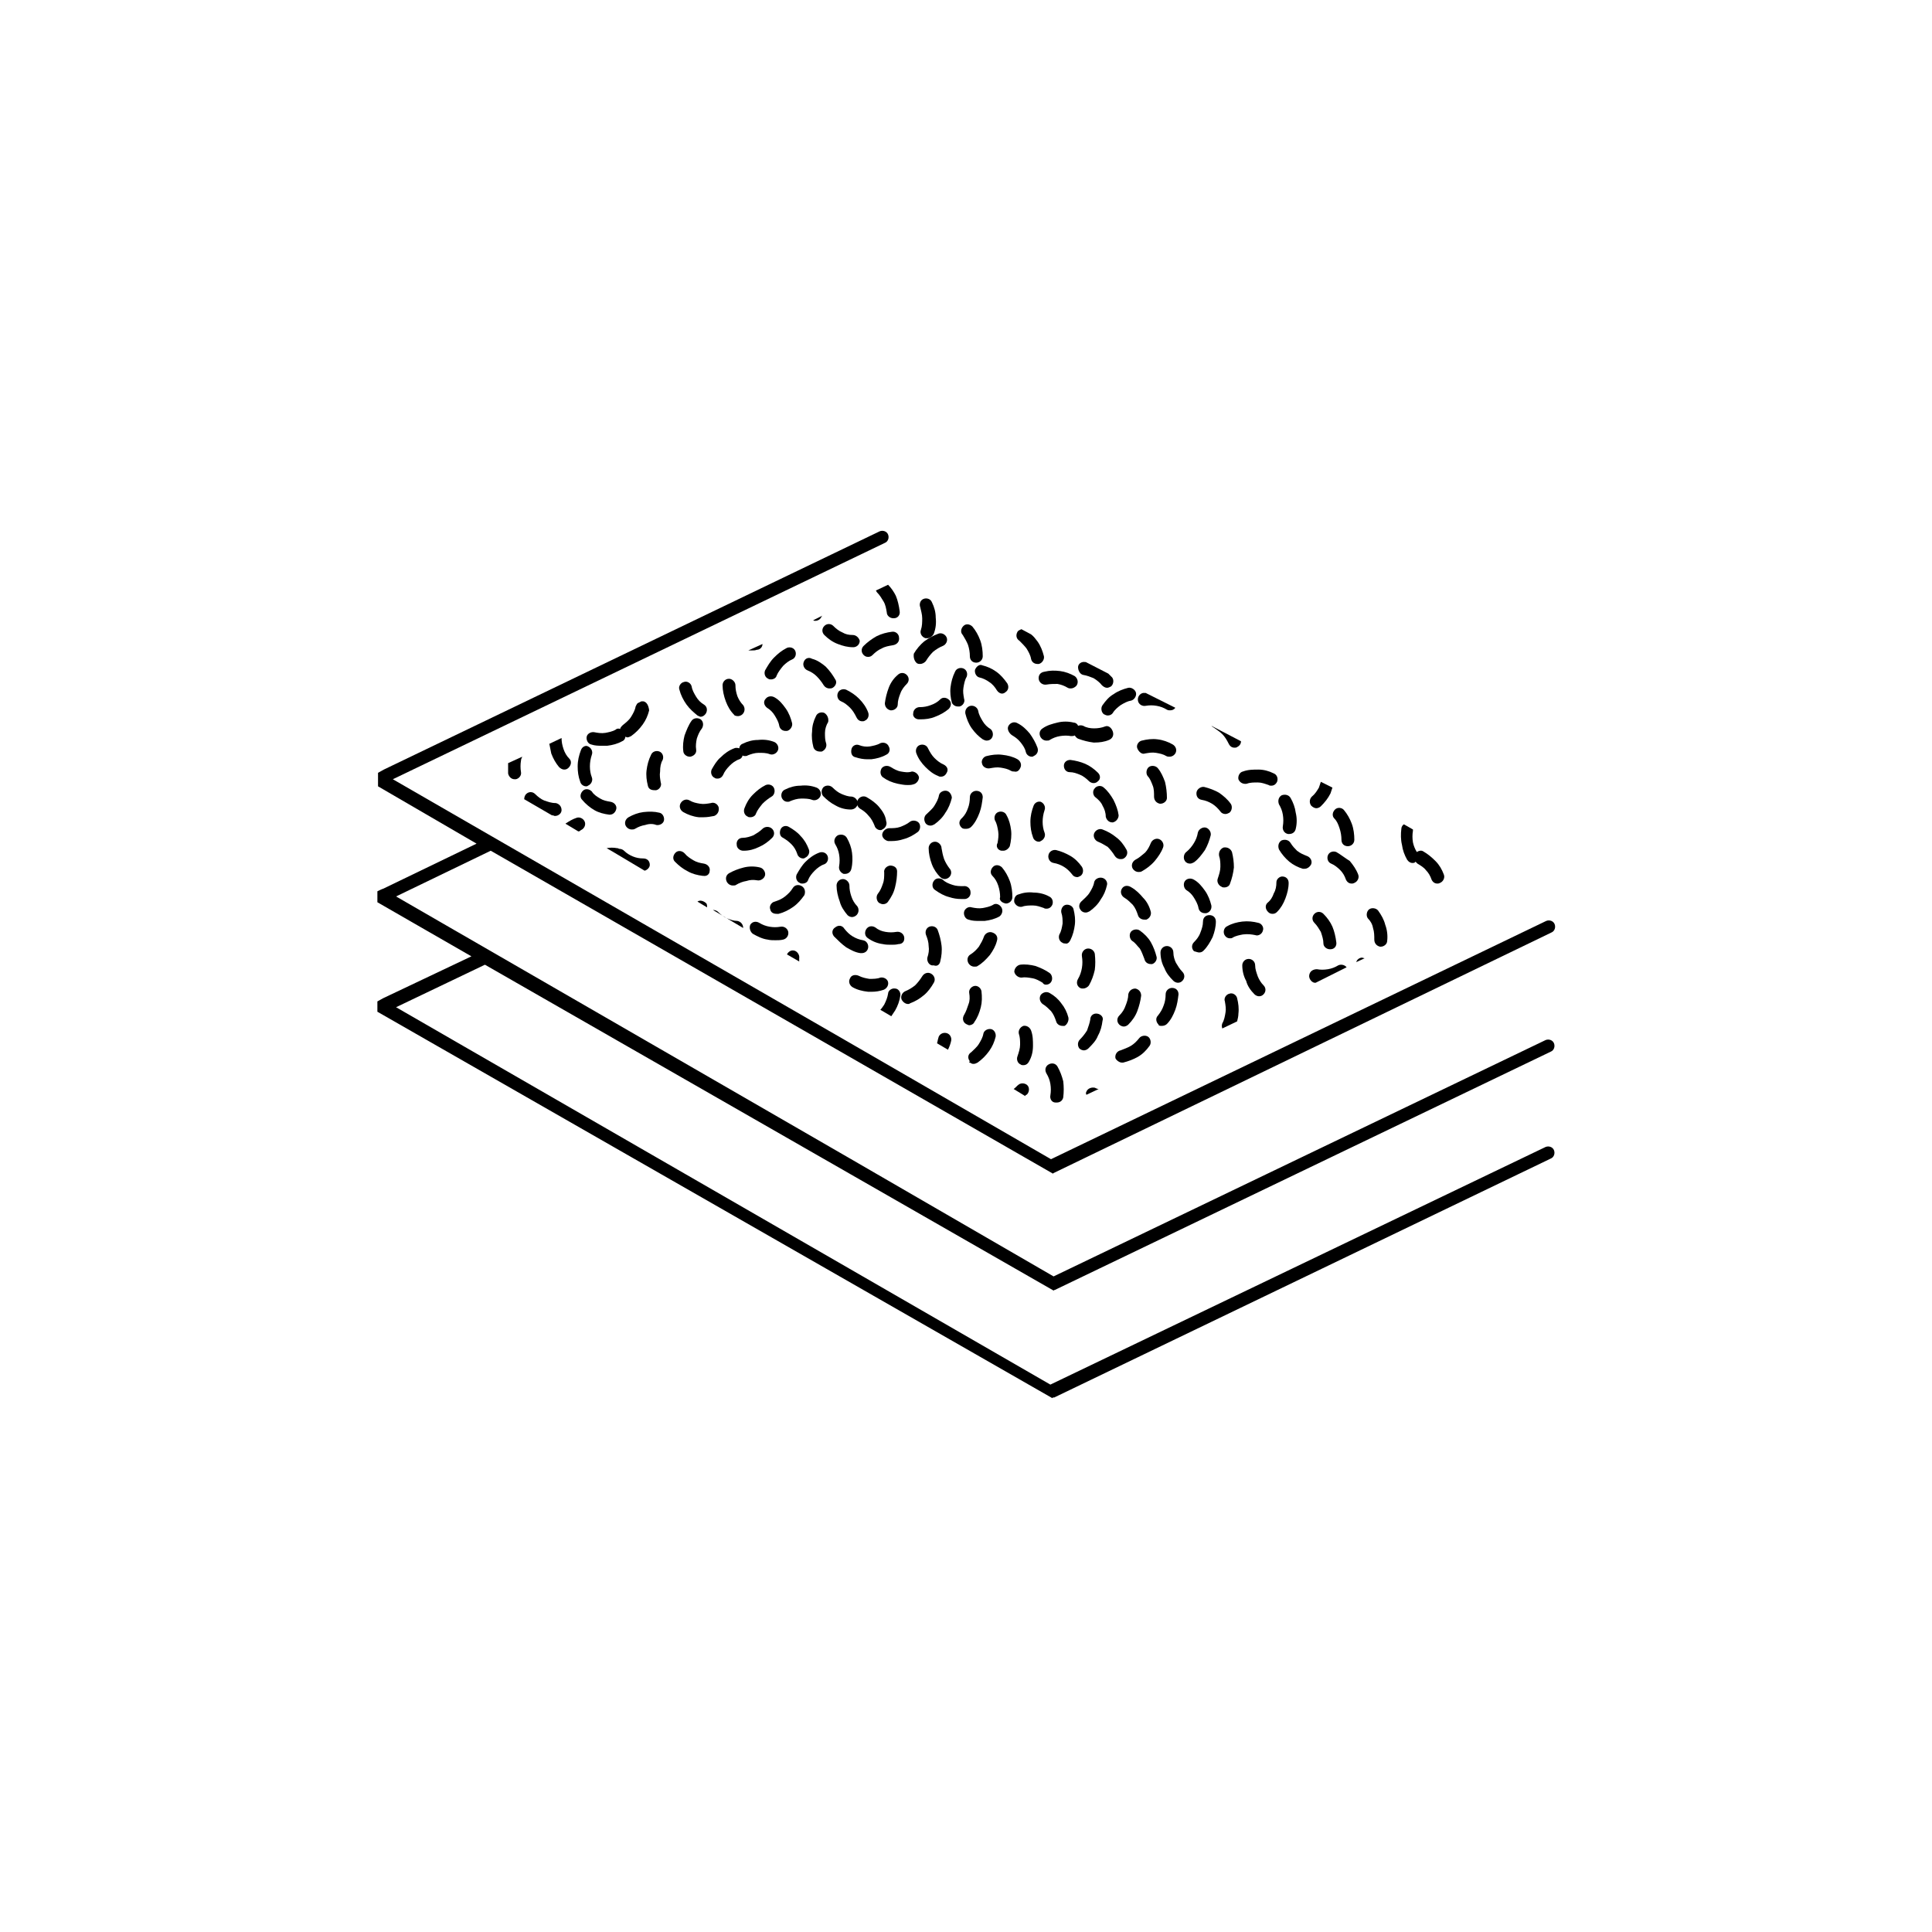 <?xml version="1.0" encoding="utf-8"?>
<!-- Generator: Adobe Illustrator 22.1.0, SVG Export Plug-In . SVG Version: 6.00 Build 0)  -->
<svg version="1.2" baseProfile="tiny" id="Layer_1" xmlns="http://www.w3.org/2000/svg" xmlns:xlink="http://www.w3.org/1999/xlink"
	 x="0px" y="0px" viewBox="0 0 300 300" xml:space="preserve">
<g>
	<path d="M163.6,200.4L163.6,200.4c0.1-0.1,0.1-0.1,0.2-0.1l77-37c0.5-0.2,0.7-0.8,0.5-1.3c-0.2-0.5-0.8-0.7-1.3-0.5l-76.4,36.7
		l-31.6-18.3l-70.5-40.7l14.7-7.1l87.4,50.2c0,0-0.2,0-0.1-0.1l77.4-37.4c0.5-0.2,0.7-0.8,0.5-1.3c-0.2-0.5-0.8-0.7-1.3-0.5
		L163.2,180l-31.3-18.1L61,121l76.4-36.7c0.5-0.2,0.7-0.8,0.5-1.3c-0.2-0.5-0.8-0.7-1.3-0.5l-77,37c-0.2,0.1-0.9,0.5-0.9,0.5l0,0.9
		v0l0,1.2L74,131l-14.5,7c-0.1,0-0.9,0.4-0.9,0.4l0,0.5v0l0,1.2l14.6,8.4L59.5,155c0,0-0.9,0.5-0.9,0.5l0,0.4v0l0,1.2l104.8,60
		l0.1-0.1c0.1,0,0.1,0,0.2,0l77.1-37.1c0.5-0.2,0.7-0.8,0.5-1.3c-0.2-0.5-0.8-0.7-1.3-0.5l-76.9,36.9l-31.2-18l-70.4-40.6l13.8-6.6
		L163.6,200.4z"/>
	<path d="M111.6,125.4c-0.1-0.5-0.7-0.9-1.2-0.7c-0.6,0.1-1.1,0.2-1.7,0.1c-0.6-0.1-1.1-0.2-1.6-0.5c-0.5-0.3-1.1-0.1-1.4,0.4
		c-0.3,0.5-0.1,1.1,0.4,1.4c0.7,0.4,1.5,0.7,2.4,0.8c0.3,0,0.5,0,0.8,0c0.5,0,1.1-0.1,1.6-0.2C111.4,126.5,111.7,126,111.6,125.4z"
		/>
	<path d="M170.4,157.4c-0.6-0.1-1.1,0.3-1.1,0.9c-0.1,0.6-0.3,1.1-0.5,1.7c-0.3,0.5-0.7,1-1.1,1.4c-0.4,0.4-0.4,1-0.1,1.4
		c0.2,0.2,0.5,0.3,0.7,0.3c0.2,0,0.5-0.1,0.7-0.3c0.6-0.6,1.2-1.2,1.5-2c0.4-0.7,0.6-1.5,0.7-2.3C171.4,158,171,157.5,170.4,157.4z"
		/>
	<path d="M177.9,109.6c0.6-0.1,1.1-0.1,1.7,0c0.6,0.1,1.1,0.3,1.6,0.6c0.2,0.1,0.3,0.1,0.5,0.1c0.3,0,0.6-0.1,0.8-0.4l-4.6-2.3
		c-0.1,0-0.3,0-0.4,0c-0.5,0.1-0.9,0.6-0.8,1.2C176.8,109.4,177.4,109.7,177.9,109.6z"/>
	<path d="M132.4,153.3c0.7,0.4,1.5,0.6,2.4,0.7c0.2,0,0.4,0,0.6,0c0.6,0,1.2-0.1,1.8-0.3c0.5-0.2,0.8-0.7,0.7-1.2s-0.7-0.8-1.2-0.7
		c-0.5,0.2-1.1,0.2-1.7,0.2c-0.6-0.1-1.1-0.2-1.7-0.5c-0.5-0.2-1.1-0.1-1.3,0.4C131.7,152.4,131.9,153,132.4,153.3z"/>
	<path d="M131.6,142.1c0.2,0.2,0.5,0.3,0.7,0.3c0.2,0,0.5-0.1,0.7-0.3c0.4-0.4,0.4-1,0.1-1.4c-0.4-0.4-0.7-0.9-0.9-1.5
		c-0.2-0.6-0.3-1.1-0.3-1.7c0-0.5-0.5-1-1-1c0,0,0,0,0,0c-0.6,0-1,0.5-1,1c0,0.8,0.2,1.7,0.5,2.5
		C130.6,140.8,131.1,141.5,131.6,142.1z"/>
	<path d="M149.8,139.6c0.5,0,1-0.5,0.9-1.1c0-0.5-0.5-1-1.1-0.9c-0.6,0-1.1,0-1.7-0.2c-0.6-0.2-1.1-0.4-1.5-0.8
		c-0.4-0.3-1.1-0.3-1.4,0.2c-0.3,0.4-0.3,1.1,0.2,1.4c0.7,0.5,1.4,0.9,2.2,1.1c0.6,0.2,1.2,0.3,1.9,0.3
		C149.5,139.6,149.6,139.6,149.8,139.6z"/>
	<path d="M189.7,137.7c0.1,0.1,0.3,0.1,0.4,0.1c0.4,0,0.8-0.2,0.9-0.6c0.3-0.8,0.5-1.6,0.6-2.5c0-0.8-0.1-1.6-0.3-2.4
		c-0.2-0.5-0.7-0.8-1.3-0.7c-0.5,0.2-0.8,0.7-0.7,1.3c0.2,0.6,0.2,1.1,0.2,1.7c0,0.6-0.2,1.2-0.4,1.8
		C188.9,136.9,189.2,137.5,189.7,137.7z"/>
	<path d="M204.4,125.5c0.2,0,0.5-0.1,0.7-0.3c0.6-0.6,1.1-1.2,1.5-2c0.1-0.3,0.2-0.6,0.3-0.9l-1.8-0.9c-0.1,0.3-0.2,0.6-0.3,0.9
		c-0.3,0.5-0.6,1-1.1,1.4c-0.4,0.4-0.4,1-0.1,1.4C203.9,125.4,204.2,125.5,204.4,125.5z"/>
	<path d="M152.6,114.8c0.2,0.1,0.4,0.2,0.6,0.2c0.3,0,0.6-0.1,0.8-0.4c0.3-0.4,0.2-1.1-0.2-1.4c-0.5-0.3-0.9-0.7-1.2-1.2
		c-0.3-0.5-0.6-1-0.7-1.6c-0.1-0.5-0.6-0.9-1.2-0.8c-0.5,0.1-0.9,0.6-0.8,1.2c0.2,0.8,0.5,1.6,1,2.3
		C151.4,113.8,152,114.4,152.6,114.8z"/>
	<path d="M121.9,122.6c-0.5,0.2-0.7,0.8-0.5,1.3c0.2,0.4,0.5,0.6,0.9,0.6c0.1,0,0.3,0,0.4-0.1c0.5-0.2,1.1-0.4,1.7-0.4
		c0.6,0,1.2,0,1.7,0.2c0.5,0.2,1.1-0.1,1.3-0.6c0.2-0.5-0.1-1.1-0.6-1.3c-0.8-0.3-1.6-0.4-2.5-0.3
		C123.5,122,122.7,122.2,121.9,122.6z"/>
	<path d="M81.1,117.5l-2.2,1c0,0.5,0,1.1,0,1.6c0.1,0.5,0.5,0.9,1,0.9c0,0,0.1,0,0.2,0c0.5-0.1,0.9-0.6,0.8-1.1
		c-0.1-0.6-0.1-1.2,0-1.8C80.9,117.9,81,117.7,81.1,117.5z"/>
	<path d="M155.5,132.1c0.1,0,0.2,0,0.3,0c0.4,0,0.8-0.3,1-0.7c0.2-0.8,0.3-1.7,0.2-2.5c-0.1-0.8-0.3-1.6-0.7-2.3
		c-0.2-0.5-0.8-0.7-1.3-0.5c-0.5,0.2-0.7,0.8-0.5,1.3c0.3,0.5,0.4,1.1,0.5,1.7c0.1,0.6,0,1.2-0.1,1.8
		C154.6,131.4,154.9,132,155.5,132.1z"/>
	<path d="M136.5,125.3c-0.5-0.6-1.2-1.1-1.9-1.5c-0.5-0.3-1.1-0.1-1.4,0.4s-0.1,1.1,0.4,1.4c0.5,0.3,0.9,0.6,1.3,1.1
		c0.4,0.4,0.7,1,0.9,1.5c0.1,0.4,0.5,0.7,0.9,0.7c0.1,0,0.2,0,0.3-0.1c0.5-0.2,0.8-0.8,0.6-1.3C137.5,126.6,137,125.9,136.5,125.3z"
		/>
	<path d="M119.1,109.9c0.5,0.3,0.9,0.7,1.2,1.2c0.3,0.5,0.6,1,0.7,1.6c0.1,0.5,0.5,0.8,1,0.8c0.1,0,0.1,0,0.2,0
		c0.5-0.1,0.9-0.7,0.8-1.2c-0.2-0.8-0.5-1.6-1-2.3c-0.5-0.7-1-1.3-1.7-1.7c-0.5-0.3-1.1-0.2-1.4,0.2
		C118.5,108.9,118.6,109.5,119.1,109.9z"/>
	<path d="M176.3,133.5c-0.5,0.3-0.7,0.9-0.4,1.4c0.2,0.3,0.5,0.5,0.9,0.5c0.2,0,0.3,0,0.5-0.1c0.7-0.4,1.4-0.9,2-1.6
		c0.5-0.6,1-1.3,1.3-2.1c0.2-0.5-0.1-1.1-0.6-1.3c-0.5-0.2-1.1,0.1-1.3,0.6c-0.2,0.5-0.5,1.1-0.9,1.5
		C177.3,132.8,176.9,133.2,176.3,133.5z"/>
	<path d="M199.2,126.5c0.1,0.6,0.1,1.2,0,1.8c-0.1,0.5,0.2,1.1,0.8,1.2c0.1,0,0.1,0,0.2,0c0.5,0,0.9-0.3,1-0.8
		c0.2-0.8,0.2-1.7,0-2.5c-0.1-0.8-0.4-1.6-0.8-2.3c-0.3-0.5-0.9-0.6-1.4-0.4c-0.5,0.3-0.6,0.9-0.4,1.4
		C198.9,125.4,199.1,125.9,199.2,126.5z"/>
	<path d="M207.2,127.1c0.4,0.4,0.6,0.9,0.8,1.5c0.2,0.6,0.3,1.2,0.3,1.8c0,0.6,0.4,1,1,1c0,0,0,0,0,0c0.5,0,1-0.4,1-1
		c0-0.8-0.1-1.7-0.4-2.5c-0.3-0.8-0.7-1.5-1.2-2.1c-0.3-0.4-1-0.5-1.4-0.1C206.9,126.1,206.8,126.7,207.2,127.1z"/>
	<path d="M160.5,125.1c-0.3,0.8-0.5,1.6-0.5,2.5c0,0.8,0.1,1.6,0.4,2.4c0.1,0.4,0.5,0.7,0.9,0.7c0.1,0,0.2,0,0.3-0.1
		c0.5-0.2,0.8-0.8,0.6-1.3c-0.2-0.5-0.3-1.1-0.3-1.7c0-0.6,0.1-1.2,0.3-1.8c0.2-0.5-0.1-1.1-0.6-1.3
		C161.2,124.4,160.7,124.6,160.5,125.1z"/>
	<path d="M211.9,148.8c-0.1,0-0.3-0.1-0.4-0.1c-0.4,0-0.8,0.3-0.9,0.7L211.9,148.8z"/>
	<path d="M205.5,146.5c0,0.5,0.5,0.9,1,0.9c0,0,0,0,0.1,0c0.6,0,1-0.5,0.9-1.1c-0.1-0.8-0.3-1.7-0.6-2.4c-0.3-0.7-0.8-1.4-1.4-2
		c-0.4-0.4-1-0.4-1.4,0c-0.4,0.4-0.4,1,0,1.4c0.4,0.4,0.7,0.9,1,1.4C205.3,145.3,205.5,145.9,205.5,146.5z"/>
	<path d="M213.2,144.1c0.2,0.6,0.2,1.2,0.2,1.8c0,0.6,0.4,1,0.9,1.1c0,0,0,0,0.1,0c0.5,0,1-0.4,1-0.9c0.1-0.8,0-1.7-0.3-2.5
		c-0.2-0.8-0.6-1.5-1.1-2.2c-0.3-0.4-1-0.5-1.4-0.2c-0.4,0.3-0.5,1-0.2,1.4C212.8,143,213.1,143.5,213.2,144.1z"/>
	<path d="M162.4,152.9c0.3,0,0.6-0.1,0.8-0.4c0.3-0.4,0.2-1.1-0.2-1.4c-0.7-0.5-1.4-0.8-2.2-1.1c-0.8-0.2-1.6-0.3-2.4-0.2
		c-0.5,0.1-0.9,0.6-0.9,1.1c0.1,0.5,0.6,0.9,1.1,0.9c0.6-0.1,1.1,0,1.7,0.1c0.6,0.1,1.1,0.4,1.6,0.7
		C162,152.8,162.2,152.9,162.4,152.9z"/>
	<path d="M192.1,158.6c0.1-0.4,0.2-0.8,0.2-1.2c0.1-0.8,0-1.6-0.2-2.4c-0.1-0.5-0.7-0.9-1.2-0.7c-0.5,0.1-0.9,0.7-0.7,1.2
		c0.1,0.6,0.2,1.2,0.1,1.7c-0.1,0.6-0.2,1.2-0.5,1.7c-0.1,0.3-0.1,0.5,0,0.8L192.1,158.6z"/>
	<path d="M171.2,109.5c-0.3,0.4-0.2,1.1,0.2,1.4c0.2,0.1,0.4,0.2,0.6,0.2c0.3,0,0.6-0.1,0.8-0.4c0.3-0.5,0.8-0.9,1.2-1.2
		c0.5-0.3,1-0.6,1.6-0.7c0.5-0.1,0.9-0.7,0.8-1.2s-0.7-0.9-1.2-0.8c-0.8,0.2-1.6,0.5-2.3,1C172.2,108.2,171.7,108.8,171.2,109.5z"/>
	<path d="M168.7,169.5c-0.1,0.2-0.1,0.3,0,0.5l1.9-0.9c-0.2,0-0.4-0.1-0.6-0.2C169.5,168.8,168.9,169,168.7,169.5z"/>
	<path d="M177.8,117c0.6-0.1,1.1-0.2,1.7-0.1c0.6,0.1,1.1,0.2,1.6,0.5c0.2,0.1,0.3,0.1,0.5,0.1c0.4,0,0.7-0.2,0.9-0.5
		c0.3-0.5,0.1-1.1-0.4-1.4c-0.7-0.4-1.5-0.7-2.4-0.8c-0.8-0.1-1.6,0-2.4,0.2c-0.5,0.1-0.9,0.7-0.7,1.2S177.3,117.2,177.8,117z"/>
	<path d="M146.6,133.4c-0.2-0.6-0.3-1.1-0.4-1.7c0-0.5-0.5-1-1-1c0,0,0,0,0,0c-0.6,0-1,0.5-1,1c0,0.8,0.2,1.7,0.5,2.5
		c0.3,0.8,0.8,1.5,1.3,2c0.2,0.2,0.5,0.3,0.7,0.3c0.2,0,0.5-0.1,0.7-0.3c0.4-0.4,0.4-1,0-1.4C147.1,134.4,146.8,133.9,146.6,133.4z"
		/>
	<path d="M200.4,130.9c-0.3-0.5-0.9-0.6-1.4-0.4c-0.5,0.3-0.6,0.9-0.4,1.4c0.4,0.7,1,1.4,1.6,1.9c0.6,0.5,1.4,0.9,2.1,1.1
		c0.1,0,0.2,0,0.3,0c0.4,0,0.8-0.3,1-0.7c0.2-0.5-0.1-1.1-0.7-1.3c-0.5-0.2-1-0.4-1.5-0.8C201.1,131.8,200.7,131.4,200.4,130.9z"/>
	<path d="M90.2,128.9c0.5-0.2,0.8-0.8,0.6-1.3c-0.2-0.5-0.8-0.8-1.3-0.6c-0.6,0.2-1.1,0.5-1.7,0.9l2,1.2
		C90,129.1,90.1,129,90.2,128.9z"/>
	<path d="M149.3,128.5c0.2,0.2,0.4,0.2,0.7,0.2c0.3,0,0.6-0.1,0.8-0.3c0.6-0.6,1-1.4,1.3-2.2c0.3-0.8,0.4-1.6,0.5-2.4
		c0-0.6-0.4-1-1-1c0,0,0,0,0,0c-0.5,0-1,0.4-1,1c0,0.6-0.1,1.2-0.3,1.7c-0.2,0.6-0.5,1.1-0.9,1.5
		C148.8,127.5,148.9,128.1,149.3,128.5z"/>
	<path d="M124.8,102.8c-0.2,0.5,0.1,1.1,0.6,1.3c0.5,0.2,1,0.5,1.4,0.9c0.4,0.4,0.8,0.9,1.1,1.4c0.2,0.3,0.5,0.5,0.9,0.5
		c0.2,0,0.3,0,0.5-0.1c0.5-0.3,0.7-0.9,0.4-1.3c-0.4-0.7-0.9-1.4-1.5-2c-0.6-0.5-1.3-1-2.1-1.2C125.6,102,125,102.2,124.8,102.8z"/>
	<path d="M198.2,137c0,0.6-0.1,1.2-0.4,1.7c-0.2,0.6-0.5,1.1-1,1.5c-0.4,0.4-0.3,1,0.1,1.4c0.2,0.2,0.4,0.3,0.7,0.3
		c0.3,0,0.5-0.1,0.7-0.3c0.6-0.6,1-1.3,1.3-2.1c0.3-0.8,0.5-1.6,0.5-2.4c0-0.6-0.4-1-1-1C198.7,136.1,198.2,136.5,198.2,137z"/>
	<path d="M179.2,123.7c0,0.6,0.4,1,0.9,1.1c0,0,0,0,0.1,0c0.5,0,1-0.4,1-0.9c0-0.8-0.1-1.7-0.3-2.5c-0.3-0.8-0.6-1.5-1.1-2.1
		c-0.3-0.4-1-0.5-1.4-0.2c-0.4,0.3-0.5,1-0.2,1.4c0.4,0.4,0.6,1,0.8,1.5C179.2,122.5,179.2,123.1,179.2,123.7z"/>
	<path d="M90.2,116.5c-0.3,0.8-0.5,1.6-0.5,2.5c0,0.8,0.1,1.6,0.4,2.4c0.1,0.4,0.5,0.7,0.9,0.7c0.1,0,0.2,0,0.3-0.1
		c0.5-0.2,0.8-0.8,0.6-1.3c-0.2-0.5-0.3-1.1-0.3-1.7c0-0.6,0.1-1.2,0.3-1.8c0.2-0.5-0.1-1.1-0.6-1.3C91,115.7,90.4,115.9,90.2,116.5
		z"/>
	<path d="M150.6,165l0.2,0.1c0.1,0.1,0.3,0.1,0.4,0.1c0.2,0,0.4-0.1,0.6-0.2c0.7-0.5,1.3-1.1,1.8-1.8c0.5-0.7,0.8-1.4,1-2.2
		c0.1-0.5-0.2-1.1-0.7-1.2c-0.5-0.1-1.1,0.2-1.2,0.7c-0.1,0.6-0.4,1.1-0.7,1.6c-0.3,0.5-0.8,0.9-1.2,1.3c-0.5,0.3-0.6,0.9-0.2,1.4
		C150.4,164.9,150.5,165,150.6,165z"/>
	<path d="M115.4,144.1c0-0.6-0.4-1-0.9-1.1c-0.6,0-1.1-0.2-1.6-0.4c-0.5-0.2-1-0.6-1.4-1c-0.2-0.2-0.5-0.3-0.8-0.3L115.4,144.1
		C115.4,144.2,115.4,144.1,115.4,144.1z"/>
	<path d="M142.7,111.7c0.1,0,0.1,0,0.2,0c0.8,0,1.6-0.1,2.3-0.4c0.8-0.3,1.5-0.7,2.1-1.2c0.4-0.4,0.5-1,0.1-1.4
		c-0.4-0.4-1-0.5-1.4-0.1c-0.4,0.4-0.9,0.7-1.5,0.9c-0.5,0.2-1.1,0.3-1.6,0.3c0,0-0.1,0-0.1,0c-0.5,0-1,0.4-1,1
		C141.7,111.2,142.1,111.7,142.7,111.7z"/>
	<path d="M117.6,136.7c0.5,0.1,1.1-0.3,1.2-0.8c0.1-0.5-0.3-1.1-0.8-1.2c-0.8-0.2-1.7-0.2-2.5,0c-0.8,0.2-1.6,0.5-2.3,0.9
		c-0.5,0.3-0.6,0.9-0.3,1.4c0.2,0.3,0.5,0.5,0.9,0.5c0.2,0,0.4,0,0.5-0.1c0.5-0.3,1-0.5,1.6-0.6C116.5,136.6,117,136.6,117.6,136.7z
		"/>
	<path d="M155.5,140.9c-0.3-0.5-0.9-0.7-1.3-0.4c-0.5,0.3-1.1,0.4-1.6,0.5c-0.6,0.1-1.2,0-1.7-0.1c-0.5-0.2-1.1,0.2-1.2,0.7
		c-0.1,0.5,0.2,1.1,0.7,1.2c0.6,0.2,1.1,0.2,1.7,0.2c0.3,0,0.5,0,0.8,0c0.8-0.1,1.6-0.3,2.3-0.7C155.6,142,155.8,141.4,155.5,140.9z
		"/>
	<path d="M171.6,112.8c-0.5,0.2-1.1,0.3-1.7,0.3c-0.6,0-1.2-0.1-1.7-0.4c-0.3-0.1-0.5-0.1-0.8,0c-0.1-0.3-0.4-0.5-0.7-0.5
		c-0.8-0.2-1.7-0.2-2.5,0c-0.8,0.2-1.6,0.4-2.3,0.9c-0.5,0.3-0.6,0.9-0.3,1.4c0.2,0.3,0.5,0.5,0.9,0.5c0.2,0,0.4,0,0.5-0.1
		c0.5-0.3,1-0.5,1.6-0.6c0.6-0.1,1.2-0.1,1.7,0c0.2,0,0.4,0,0.6-0.1c0.1,0.2,0.3,0.4,0.5,0.5c0.8,0.3,1.6,0.5,2.4,0.6
		c0.1,0,0.2,0,0.2,0c0.7,0,1.5-0.1,2.2-0.4c0.5-0.2,0.8-0.7,0.6-1.3S172.1,112.6,171.6,112.8z"/>
	<path d="M168.2,104.8c0.6,0.1,1.1,0.3,1.6,0.5c0.5,0.3,1,0.7,1.3,1.1c0.2,0.2,0.5,0.4,0.8,0.4c0.2,0,0.4-0.1,0.6-0.2
		c0.4-0.3,0.5-1,0.2-1.4c-0.2-0.2-0.4-0.4-0.6-0.6l-3.5-1.8c0,0-0.1,0-0.1,0c-0.6-0.1-1.1,0.3-1.1,0.8S167.7,104.7,168.2,104.8z"/>
	<path d="M148.7,109.7c0.1,0,0.2,0,0.3,0c0.5-0.1,0.9-0.7,0.7-1.2c-0.1-0.6-0.2-1.1-0.1-1.7c0.1-0.6,0.2-1.2,0.5-1.7
		c0.2-0.5,0-1.1-0.5-1.3c-0.5-0.2-1.1,0-1.3,0.5c-0.4,0.8-0.6,1.6-0.7,2.4c-0.1,0.8,0,1.6,0.2,2.4
		C147.9,109.4,148.3,109.7,148.7,109.7z"/>
	<path d="M184.8,134.1c0.2,0,0.4-0.1,0.6-0.2c0.7-0.5,1.2-1.2,1.7-1.9c0.4-0.7,0.7-1.5,0.9-2.3c0.1-0.5-0.3-1.1-0.8-1.2
		c-0.5-0.1-1.1,0.3-1.2,0.8c-0.1,0.6-0.3,1.1-0.6,1.6c-0.3,0.5-0.7,1-1.2,1.4c-0.4,0.3-0.5,1-0.2,1.4
		C184.2,134,184.5,134.1,184.8,134.1z"/>
	<path d="M187.1,141.8c0.1,0,0.1,0,0.2,0c0.5-0.1,0.9-0.6,0.8-1.2c-0.2-0.8-0.5-1.6-1-2.3c-0.5-0.7-1-1.3-1.7-1.7
		c-0.5-0.3-1.1-0.2-1.4,0.2c-0.3,0.4-0.2,1.1,0.2,1.4c0.5,0.3,0.9,0.7,1.2,1.2c0.3,0.5,0.6,1,0.7,1.6
		C186.2,141.5,186.6,141.8,187.1,141.8z"/>
	<path d="M146,149.3c0.2-0.8,0.3-1.7,0.2-2.5c-0.1-0.8-0.3-1.6-0.6-2.4c-0.2-0.5-0.8-0.7-1.3-0.5c-0.5,0.2-0.7,0.8-0.5,1.3
		c0.2,0.5,0.4,1.1,0.4,1.7c0.1,0.6,0,1.2-0.2,1.8c-0.1,0.5,0.2,1.1,0.7,1.2c0.1,0,0.2,0,0.3,0C145.5,150.1,145.9,149.8,146,149.3z"
		/>
	<path d="M99.9,108.9c-0.1,0-0.2,0-0.3,0l-0.6,0.3c-0.1,0.1-0.2,0.3-0.3,0.5c-0.1,0.6-0.4,1.1-0.7,1.6c-0.3,0.5-0.8,0.9-1.3,1.3
		c-0.2,0.2-0.4,0.4-0.4,0.6c-0.2-0.1-0.5-0.1-0.7,0.1c-0.5,0.3-1.1,0.4-1.6,0.5c-0.6,0.1-1.2,0-1.7-0.1c-0.5-0.1-1.1,0.2-1.2,0.7
		c-0.1,0.5,0.2,1.1,0.7,1.2c0.6,0.2,1.1,0.2,1.7,0.2c0.3,0,0.5,0,0.8,0c0.8-0.1,1.6-0.3,2.3-0.7c0.3-0.1,0.5-0.4,0.5-0.7
		c0.1,0,0.2,0.1,0.3,0.1c0.2,0,0.4-0.1,0.6-0.2c0.7-0.5,1.3-1.1,1.8-1.8c0.5-0.7,0.8-1.4,1-2.2C100.7,109.5,100.4,109,99.9,108.9z"
		/>
	<path d="M84.5,124.3c-0.5-0.2-1-0.6-1.4-1c-0.4-0.4-1-0.4-1.4,0c-0.2,0.2-0.3,0.5-0.3,0.8l4.3,2.5c0.1,0,0.2,0,0.4,0.1
		c0,0,0,0,0.1,0c0.5,0,1-0.4,1-0.9c0-0.6-0.4-1-0.9-1.1C85.6,124.7,85.1,124.5,84.5,124.3z"/>
	<path d="M94.6,126.5c0,0,0.1,0,0.1,0c0.5,0,0.9-0.4,1-0.9c0.1-0.5-0.3-1-0.9-1.1c-0.6-0.1-1.1-0.2-1.6-0.5c-0.5-0.3-1-0.6-1.3-1.1
		c-0.4-0.4-1-0.5-1.4-0.1c-0.4,0.4-0.5,1-0.1,1.4c0.5,0.6,1.2,1.2,1.9,1.6C93,126.2,93.8,126.4,94.6,126.5z"/>
	<path d="M171.1,136.3c-0.5-0.1-1.1,0.2-1.2,0.7c-0.1,0.6-0.4,1.1-0.7,1.6c-0.3,0.5-0.8,0.9-1.2,1.3c-0.4,0.3-0.6,0.9-0.2,1.4
		c0.2,0.3,0.5,0.4,0.8,0.4c0.2,0,0.4-0.1,0.6-0.2c0.7-0.5,1.3-1.1,1.7-1.8c0.5-0.7,0.8-1.4,1-2.3C172,137,171.7,136.4,171.1,136.3z"
		/>
	<path d="M180.4,159.3c0.3,0,0.6-0.1,0.8-0.3c0.6-0.6,1-1.4,1.3-2.2c0.3-0.8,0.4-1.6,0.5-2.4c0-0.6-0.4-1-1-1c0,0,0,0,0,0
		c-0.5,0-1,0.4-1,1c0,0.6-0.1,1.2-0.3,1.7c-0.2,0.6-0.5,1.1-0.9,1.6c-0.4,0.4-0.3,1,0.1,1.4C179.9,159.3,180.2,159.3,180.4,159.3z"
		/>
	<path d="M88.3,119.2c0.4-0.4,0.5-1,0.1-1.4c-0.4-0.4-0.7-0.9-0.9-1.5c-0.2-0.6-0.3-1.1-0.3-1.7l-1.9,0.9c0.1,0.5,0.2,1,0.3,1.5
		c0.3,0.8,0.7,1.5,1.2,2.1c0.2,0.2,0.5,0.4,0.8,0.4C87.9,119.5,88.1,119.4,88.3,119.2z"/>
	<path d="M118.4,100l-2.2,1c0.2,0,0.3,0,0.5,0c0.3,0,0.6,0,0.8-0.1C118,100.9,118.4,100.5,118.4,100z"/>
	<path d="M143.2,96c0,0.6,0,1.2-0.2,1.8c-0.2,0.5,0.1,1.1,0.7,1.3c0.1,0,0.2,0,0.3,0c0.4,0,0.8-0.3,1-0.7c0.3-0.8,0.4-1.6,0.3-2.5
		c0-0.8-0.2-1.6-0.6-2.4c-0.2-0.5-0.8-0.7-1.3-0.5c-0.5,0.2-0.7,0.8-0.5,1.3C143,94.8,143.2,95.4,143.2,96z"/>
	<path d="M138,115.9c-0.2-0.5-0.8-0.7-1.3-0.5c-0.5,0.3-1.1,0.4-1.6,0.5c-0.6,0.1-1.2,0-1.7-0.2c-0.5-0.2-1.1,0.1-1.2,0.7
		s0.1,1.1,0.7,1.2c0.6,0.2,1.2,0.3,1.8,0.3c0.2,0,0.4,0,0.6,0c0.8-0.1,1.6-0.3,2.3-0.7C138.1,117,138.3,116.4,138,115.9z"/>
	<path d="M159.4,100.7c0.3,0.5,0.6,1,0.7,1.6c0.1,0.5,0.5,0.8,1,0.8c0.1,0,0.1,0,0.2,0c0.5-0.1,0.9-0.7,0.8-1.2
		c-0.2-0.8-0.5-1.6-1-2.3c-0.3-0.4-0.6-0.8-1-1.1l-1.5-0.8c-0.2,0.1-0.5,0.2-0.6,0.4c-0.3,0.5-0.2,1.1,0.3,1.4
		C158.7,99.9,159.1,100.3,159.4,100.7z"/>
	<path d="M146.5,118.7c-0.5-0.2-1-0.6-1.4-1c-0.4-0.4-0.7-0.9-1-1.5c-0.2-0.5-0.8-0.7-1.3-0.5c-0.5,0.2-0.7,0.8-0.5,1.3
		c0.3,0.8,0.8,1.5,1.4,2.1c0.6,0.6,1.2,1.1,2,1.4c0.1,0.1,0.3,0.1,0.4,0.1c0.4,0,0.7-0.2,0.9-0.6C147.3,119.5,147.1,119,146.5,118.7
		z"/>
	<path d="M186.2,147.9c0.3,0,0.5-0.1,0.7-0.3c0.6-0.6,1-1.3,1.4-2.1c0.3-0.8,0.5-1.6,0.5-2.4c0-0.6-0.4-1-1-1c-0.6,0-1,0.4-1,1
		c0,0.6-0.2,1.2-0.4,1.7c-0.2,0.6-0.6,1.1-1,1.5c-0.4,0.4-0.4,1,0,1.4C185.8,147.8,186,147.9,186.2,147.9z"/>
	<path d="M182.2,147.9c0-0.6-0.5-1-1-1c-0.6,0-1,0.5-1,1c0,0.8,0.2,1.7,0.6,2.4c0.3,0.8,0.8,1.4,1.4,2c0.2,0.2,0.5,0.3,0.7,0.3
		c0.3,0,0.5-0.1,0.7-0.3c0.4-0.4,0.4-1,0-1.4c-0.4-0.4-0.7-0.9-1-1.4C182.4,149.1,182.2,148.5,182.2,147.9z"/>
	<path d="M194.9,145.2c0.5,0.2,1.1-0.2,1.2-0.7c0.2-0.5-0.2-1.1-0.7-1.2c-0.8-0.2-1.6-0.3-2.5-0.2c-0.8,0.1-1.6,0.3-2.3,0.7
		c-0.5,0.2-0.7,0.8-0.5,1.3c0.2,0.4,0.5,0.6,0.9,0.6c0.1,0,0.3,0,0.4-0.1c0.5-0.3,1.1-0.4,1.6-0.5
		C193.8,145,194.4,145.1,194.9,145.2z"/>
	<path d="M207.5,132.3c-0.5-0.2-1.1,0-1.3,0.5c-0.2,0.5,0,1.1,0.5,1.3c0.5,0.2,1,0.6,1.4,1c0.4,0.4,0.7,0.9,0.9,1.5
		c0.2,0.4,0.5,0.6,0.9,0.6c0.1,0,0.2,0,0.4-0.1c0.5-0.2,0.8-0.8,0.6-1.3c-0.3-0.8-0.8-1.5-1.3-2.1
		C208.8,133.2,208.2,132.7,207.5,132.3z"/>
	<path d="M203.3,151.4c-0.1,0.5,0.3,1.1,0.8,1.2c0.1,0,0.1,0,0.2,0l4.8-2.4c-0.3-0.4-0.9-0.5-1.3-0.3c-0.5,0.3-1,0.5-1.6,0.6
		c-0.6,0.1-1.2,0.1-1.7,0C203.9,150.5,203.4,150.8,203.3,151.4z"/>
	<path d="M218.5,133.5c0.2,0.3,0.5,0.5,0.8,0.5c0.2,0,0.4,0,0.5-0.2c0.1,0.1,0.2,0.2,0.3,0.3c0.5,0.3,1,0.6,1.3,1
		c0.4,0.4,0.7,0.9,0.9,1.5c0.2,0.4,0.5,0.6,0.9,0.6c0.1,0,0.2,0,0.4-0.1c0.5-0.2,0.8-0.8,0.6-1.3c-0.3-0.8-0.7-1.5-1.3-2.1
		c-0.6-0.6-1.2-1.1-1.9-1.5c-0.3-0.2-0.7-0.1-1,0.1c-0.3-0.5-0.5-1-0.6-1.5c-0.1-0.6-0.1-1.2,0-1.8c0-0.1,0-0.1,0-0.2L218,128
		c-0.2,0.1-0.4,0.4-0.4,0.7c-0.1,0.8-0.1,1.7,0.1,2.5C217.8,132,218.1,132.8,218.5,133.5z"/>
	<path d="M194.8,154.4c0.2,0.2,0.5,0.3,0.7,0.3c0.3,0,0.5-0.1,0.7-0.3c0.4-0.4,0.4-1,0-1.4c-0.4-0.4-0.7-0.9-0.9-1.4
		c-0.2-0.6-0.4-1.1-0.4-1.7c0-0.6-0.5-1-1-1c-0.6,0-1,0.5-1,1c0,0.8,0.2,1.7,0.6,2.4C193.7,153.1,194.2,153.8,194.8,154.4z"/>
	<path d="M192.3,121c0.2,0.5,0.7,0.8,1.3,0.7c0.5-0.2,1.1-0.2,1.7-0.2c0.6,0,1.1,0.2,1.7,0.4c0.1,0.1,0.3,0.1,0.4,0.1
		c0.4,0,0.7-0.2,0.9-0.6c0.2-0.5,0-1.1-0.5-1.3c-0.8-0.4-1.6-0.6-2.4-0.6c-0.8,0-1.6,0-2.4,0.3C192.5,119.9,192.2,120.5,192.3,121z"
		/>
	<path d="M174.2,138c-0.3,0.5-0.1,1.1,0.4,1.4c0.5,0.3,0.9,0.7,1.3,1.1c0.4,0.5,0.6,1,0.8,1.6c0.1,0.4,0.5,0.7,1,0.7
		c0.1,0,0.2,0,0.3,0c0.5-0.2,0.8-0.7,0.7-1.2c-0.2-0.8-0.6-1.6-1.2-2.2c-0.5-0.6-1.1-1.2-1.8-1.6C175.1,137.4,174.5,137.5,174.2,138
		z"/>
	<path d="M165.9,158c-0.2-0.8-0.6-1.6-1.1-2.2c-0.5-0.7-1.1-1.2-1.8-1.6c-0.5-0.3-1.1-0.1-1.4,0.3c-0.3,0.5-0.1,1.1,0.3,1.4
		c0.5,0.3,0.9,0.7,1.3,1.1c0.4,0.5,0.6,1,0.8,1.6c0.1,0.4,0.5,0.7,1,0.7c0.1,0,0.2,0,0.3,0C165.7,159.1,166,158.5,165.9,158z"/>
	<path d="M136,91.7c0.1,0.1,0.1,0.2,0.2,0.3c0.4,0.4,0.7,0.9,1,1.4c0.3,0.5,0.4,1.1,0.5,1.7c0,0.5,0.5,0.9,1,0.9c0,0,0.1,0,0.1,0
		c0.6,0,1-0.5,0.9-1.1c-0.1-0.8-0.3-1.7-0.6-2.4c-0.3-0.6-0.7-1.2-1.2-1.7L136,91.7z"/>
	<path d="M174.2,165c0.1,0,0.1,0,0.2,0c0.8-0.2,1.6-0.5,2.3-0.9c0.7-0.4,1.3-1,1.8-1.7c0.3-0.4,0.2-1.1-0.2-1.4
		c-0.4-0.3-1.1-0.2-1.4,0.2c-0.4,0.5-0.8,0.9-1.3,1.2c-0.5,0.3-1.1,0.5-1.6,0.7c-0.5,0.1-0.9,0.6-0.8,1.2
		C173.3,164.6,173.8,165,174.2,165z"/>
	<path d="M122.2,100.6c-0.8,0.4-1.4,0.9-2,1.5c-0.6,0.6-1,1.3-1.4,2c-0.2,0.5,0,1.1,0.5,1.3c0.1,0.1,0.3,0.1,0.4,0.1
		c0.4,0,0.8-0.2,0.9-0.6c0.2-0.5,0.6-1,1-1.5c0.4-0.4,0.9-0.8,1.4-1c0.5-0.2,0.7-0.8,0.5-1.3C123.3,100.6,122.7,100.4,122.2,100.6z"
		/>
	<path d="M171.2,125.1c0.3,0.5,0.5,1.1,0.5,1.7c0.1,0.5,0.5,0.9,1,0.9c0,0,0.1,0,0.1,0c0.5-0.1,0.9-0.6,0.9-1.1
		c-0.1-0.8-0.4-1.6-0.8-2.4c-0.4-0.7-0.9-1.4-1.5-1.9c-0.4-0.4-1.1-0.3-1.4,0.1c-0.4,0.4-0.3,1.1,0.1,1.4
		C170.6,124.2,171,124.6,171.2,125.1z"/>
	<path d="M102.9,118c0.2-0.5,0-1.1-0.5-1.3c-0.5-0.2-1.1,0-1.3,0.5c-0.4,0.8-0.6,1.6-0.7,2.4c-0.1,0.8,0,1.6,0.2,2.4
		c0.1,0.5,0.5,0.7,1,0.7c0.1,0,0.2,0,0.3,0c0.5-0.1,0.9-0.7,0.7-1.2c-0.1-0.6-0.2-1.1-0.1-1.7C102.5,119.1,102.6,118.5,102.9,118z"
		/>
	<path d="M173.8,157.7c-0.4,0.4-0.4,1,0,1.4c0.2,0.2,0.5,0.3,0.7,0.3s0.5-0.1,0.7-0.3c0.6-0.6,1.1-1.3,1.4-2.1
		c0.3-0.8,0.5-1.6,0.6-2.4c0-0.6-0.4-1-0.9-1.1c-0.6,0-1,0.4-1.1,0.9c0,0.6-0.2,1.2-0.4,1.7C174.6,156.7,174.3,157.2,173.8,157.7z"
		/>
	<path d="M126.6,96.4c0.4,0,0.7-0.2,0.9-0.5c0-0.1,0.1-0.2,0.2-0.3l-1.4,0.7C126.3,96.4,126.5,96.4,126.6,96.4z"/>
	<path d="M163.9,171.2c0.1,0,0.1,0,0.2,0c0.5,0,0.9-0.3,1-0.8c0.1-0.8,0.1-1.7,0-2.5c-0.2-0.8-0.5-1.6-0.9-2.3
		c-0.3-0.5-0.9-0.6-1.4-0.3c-0.5,0.3-0.6,0.9-0.3,1.4c0.3,0.5,0.5,1,0.6,1.6c0.1,0.6,0.1,1.2,0,1.8
		C163,170.6,163.3,171.2,163.9,171.2z"/>
	<path d="M110.5,119.5c-0.2,0.5,0,1.1,0.5,1.3c0.1,0.1,0.3,0.1,0.4,0.1c0.4,0,0.7-0.2,0.9-0.6c0.2-0.5,0.6-1,1-1.4
		c0.4-0.4,0.9-0.8,1.5-1c0.3-0.1,0.5-0.4,0.5-0.6c0.1,0.1,0.3,0.1,0.4,0.1c0.1,0,0.3,0,0.4-0.1c0.5-0.2,1.1-0.4,1.7-0.4
		c0.6,0,1.2,0,1.7,0.2c0.5,0.2,1.1-0.1,1.3-0.6c0.2-0.5-0.1-1.1-0.6-1.3c-0.8-0.3-1.6-0.4-2.5-0.3c-0.8,0-1.6,0.2-2.4,0.6
		c-0.3,0.1-0.5,0.4-0.5,0.7c-0.3-0.1-0.6-0.1-0.8,0c-0.8,0.3-1.5,0.8-2.1,1.4C111.3,118.1,110.9,118.8,110.5,119.5z"/>
	<path d="M173.1,132.9c0.2,0.3,0.5,0.5,0.9,0.5c0.2,0,0.3,0,0.5-0.1c0.5-0.3,0.7-0.9,0.4-1.4c-0.4-0.7-0.9-1.4-1.6-1.9
		c-0.6-0.5-1.3-0.9-2.1-1.2c-0.5-0.2-1.1,0.1-1.3,0.6c-0.2,0.5,0.1,1.1,0.6,1.3c0.5,0.2,1,0.5,1.5,0.8
		C172.4,131.9,172.8,132.4,173.1,132.9z"/>
	<path d="M109,113.1c0.3-0.5,0.2-1.1-0.2-1.4c-0.5-0.3-1.1-0.2-1.4,0.2c-0.5,0.7-0.8,1.5-1.1,2.3c-0.2,0.8-0.3,1.6-0.2,2.4
		c0,0.5,0.5,0.9,1,0.9c0,0,0.1,0,0.1,0c0.5-0.1,1-0.5,0.9-1.1c-0.1-0.6,0-1.2,0.1-1.7C108.4,114.1,108.6,113.6,109,113.1z"/>
	<path d="M167.8,136c0.4-0.3,0.5-0.9,0.2-1.4c-0.5-0.7-1.1-1.3-1.8-1.7c-0.7-0.4-1.4-0.7-2.2-0.9c-0.5-0.1-1.1,0.2-1.2,0.8
		c-0.1,0.5,0.2,1.1,0.8,1.2c0.6,0.1,1.1,0.3,1.6,0.6c0.5,0.3,0.9,0.7,1.3,1.2c0.2,0.3,0.5,0.4,0.8,0.4
		C167.4,136.2,167.6,136.1,167.8,136z"/>
	<path d="M151.4,104c-0.1,0.5,0.2,1.1,0.7,1.2c0.5,0.1,1.1,0.4,1.5,0.7c0.5,0.3,0.9,0.8,1.2,1.3c0.2,0.3,0.5,0.5,0.8,0.5
		c0.2,0,0.4-0.1,0.5-0.2c0.5-0.3,0.6-0.9,0.3-1.4c-0.5-0.7-1-1.3-1.7-1.8c-0.7-0.5-1.4-0.8-2.2-1C152.1,103.1,151.6,103.5,151.4,104
		z"/>
	<path d="M142.4,103c0.2,0.1,0.3,0.1,0.5,0.1c0.3,0,0.7-0.2,0.9-0.5c0.3-0.5,0.7-1,1.1-1.4c0.5-0.4,1-0.7,1.5-0.9
		c0.5-0.2,0.8-0.8,0.6-1.3c-0.2-0.5-0.8-0.8-1.3-0.6c-0.8,0.3-1.5,0.7-2.2,1.2c-0.6,0.5-1.2,1.2-1.6,1.9
		C141.8,102.1,142,102.7,142.4,103z"/>
	<path d="M139.9,119.8c-0.6-0.1-1.1-0.4-1.6-0.7c-0.5-0.3-1.1-0.2-1.4,0.2c-0.3,0.5-0.2,1.1,0.2,1.4c0.7,0.5,1.4,0.8,2.3,1
		c0.5,0.1,1,0.2,1.5,0.2c0.3,0,0.6,0,0.9-0.1c0.5-0.1,0.9-0.6,0.9-1.1c-0.1-0.5-0.6-0.9-1.1-0.9C141,120,140.5,119.9,139.9,119.8z"
		/>
	<path d="M147,122.8c-0.5-0.1-1.1,0.2-1.2,0.7c-0.1,0.6-0.4,1.1-0.7,1.6c-0.3,0.5-0.8,0.9-1.2,1.3c-0.4,0.3-0.5,0.9-0.2,1.4
		c0.2,0.3,0.5,0.4,0.8,0.4c0.2,0,0.4-0.1,0.6-0.2c0.7-0.5,1.3-1.1,1.7-1.8c0.5-0.7,0.8-1.5,1-2.3C147.8,123.5,147.5,122.9,147,122.8
		z"/>
	<path d="M131.4,147.1c0.7,0.4,1.4,0.8,2.2,0.9c0.1,0,0.1,0,0.2,0c0.5,0,0.9-0.3,1-0.8c0.1-0.5-0.2-1.1-0.8-1.2
		c-0.6-0.1-1.1-0.3-1.6-0.6c-0.5-0.3-0.9-0.7-1.3-1.2c-0.3-0.5-0.9-0.6-1.4-0.2c-0.5,0.3-0.6,0.9-0.2,1.4
		C130.1,146,130.7,146.6,131.4,147.1z"/>
	<path d="M125.5,136.6c0.2-0.5,0.6-1,1-1.4c0.4-0.4,0.9-0.8,1.5-1c0.5-0.2,0.7-0.8,0.5-1.3c-0.2-0.5-0.8-0.7-1.3-0.5
		c-0.8,0.3-1.5,0.8-2.1,1.4c-0.6,0.6-1,1.3-1.4,2c-0.2,0.5,0,1.1,0.5,1.3c0.1,0.1,0.3,0.1,0.4,0.1C125,137.2,125.4,137,125.5,136.6z
		"/>
	<path d="M120.2,122.4c-0.2-0.5-0.8-0.7-1.3-0.5c-0.8,0.4-1.4,0.9-2,1.5c-0.6,0.6-1,1.3-1.3,2.1c-0.2,0.5,0,1.1,0.5,1.3
		c0.1,0.1,0.3,0.1,0.4,0.1c0.4,0,0.8-0.2,0.9-0.6c0.2-0.5,0.6-1,1-1.5c0.4-0.4,0.9-0.8,1.4-1.1C120.2,123.5,120.4,122.9,120.2,122.4
		z"/>
	<path d="M131.4,107.1c-0.5-0.2-1.1,0-1.3,0.5c-0.2,0.5,0,1.1,0.5,1.3c0.5,0.2,1,0.6,1.4,1c0.4,0.4,0.7,0.9,1,1.5
		c0.2,0.4,0.5,0.6,0.9,0.6c0.1,0,0.3,0,0.4-0.1c0.5-0.2,0.7-0.8,0.5-1.3c-0.3-0.8-0.8-1.5-1.4-2.1
		C132.8,107.9,132.2,107.5,131.4,107.1z"/>
	<path d="M150.3,100.1c0.2,0.6,0.3,1.2,0.3,1.8c0,0.6,0.4,1,1,1c0,0,0,0,0,0c0.5,0,1-0.4,1-1c0-0.8-0.1-1.7-0.4-2.5
		c-0.3-0.8-0.7-1.5-1.2-2.1c-0.4-0.4-1-0.5-1.4-0.1c-0.4,0.4-0.5,1-0.1,1.4C149.8,99.1,150.1,99.6,150.3,100.1z"/>
	<path d="M132.4,98.6c-0.6,0-1.1-0.1-1.6-0.4c-0.5-0.2-1-0.6-1.4-1c-0.4-0.4-1-0.4-1.4,0c-0.4,0.4-0.4,1,0,1.4
		c0.6,0.6,1.3,1.1,2.1,1.4c0.8,0.3,1.5,0.5,2.4,0.5c0,0,0,0,0,0c0.5,0,1-0.4,1-1C133.4,99.1,133,98.6,132.4,98.6z"/>
	<path d="M142.5,129.2c0.4-0.3,0.5-1,0.2-1.4s-1-0.5-1.4-0.2c-0.5,0.4-1,0.6-1.5,0.8c-0.6,0.2-1.1,0.2-1.7,0.2c-0.5,0-1,0.4-1.1,0.9
		s0.4,1,0.9,1.1c0.2,0,0.3,0,0.5,0c0.7,0,1.3-0.1,1.9-0.3C141.1,130.1,141.8,129.7,142.5,129.2z"/>
	<path d="M140.4,145.5c-0.1-0.5-0.6-0.9-1.2-0.8c-0.6,0.1-1.1,0.1-1.7,0c-0.6-0.1-1.1-0.3-1.6-0.7c-0.5-0.3-1.1-0.2-1.4,0.3
		s-0.2,1.1,0.3,1.4c0.7,0.5,1.5,0.8,2.3,0.9c0.4,0.1,0.9,0.1,1.3,0.1c0.4,0,0.7,0,1.1-0.1C140.2,146.6,140.5,146.1,140.4,145.5z"/>
	<path d="M124.1,148.8c0.1-0.5-0.3-1.1-0.8-1.2c-0.5-0.1-0.9,0.2-1.1,0.6l1.9,1.1C124.1,149.2,124.1,149,124.1,148.8z"/>
	<path d="M101.9,128.1c0.5,0.1,1.1-0.2,1.2-0.7c0.1-0.5-0.2-1.1-0.7-1.2c-0.8-0.2-1.6-0.2-2.5-0.1c-0.8,0.1-1.6,0.4-2.3,0.8
		c-0.5,0.3-0.7,0.9-0.4,1.4c0.2,0.3,0.5,0.5,0.9,0.5c0.2,0,0.3,0,0.5-0.1c0.5-0.3,1-0.5,1.6-0.6
		C100.8,127.9,101.4,127.9,101.9,128.1z"/>
	<path d="M160.4,162.4c0-0.8,0-1.6-0.3-2.4c-0.2-0.5-0.7-0.8-1.2-0.7c-0.5,0.2-0.8,0.7-0.7,1.2c0.2,0.6,0.2,1.1,0.2,1.7
		c0,0.6-0.2,1.2-0.4,1.8c-0.2,0.5,0,1.1,0.5,1.3c0.1,0.1,0.3,0.1,0.4,0.1c0.4,0,0.7-0.2,0.9-0.6
		C160.2,164.1,160.4,163.3,160.4,162.4z"/>
	<path d="M179.6,148.6c-0.2-0.8-0.5-1.6-0.9-2.3c-0.4-0.7-1-1.3-1.7-1.8c-0.4-0.3-1.1-0.2-1.4,0.2s-0.2,1.1,0.2,1.4
		c0.5,0.3,0.8,0.8,1.2,1.2c0.3,0.5,0.5,1.1,0.7,1.6c0.1,0.5,0.5,0.8,1,0.8c0.1,0,0.1,0,0.2,0C179.3,149.6,179.7,149.1,179.6,148.6z"
		/>
	<path d="M186.6,124.2c0.6,0.1,1.1,0.3,1.6,0.6c0.5,0.3,0.9,0.7,1.3,1.2c0.2,0.3,0.5,0.4,0.8,0.4c0.2,0,0.4-0.1,0.6-0.2
		c0.4-0.3,0.5-1,0.2-1.4c-0.5-0.7-1.1-1.2-1.8-1.7c-0.7-0.4-1.5-0.7-2.3-0.9c-0.5-0.1-1.1,0.3-1.2,0.8
		C185.7,123.6,186,124.1,186.6,124.2z"/>
	<path d="M159.4,170c0.4-0.3,0.5-1,0.2-1.4c-0.3-0.4-1-0.5-1.4-0.2c-0.3,0.2-0.5,0.5-0.8,0.7l1.8,1.1
		C159.2,170.1,159.3,170,159.4,170z"/>
	<path d="M157.5,140.1c0.2,0.5,0.7,0.8,1.2,0.7c0.5-0.2,1.1-0.2,1.7-0.2c0.6,0,1.1,0.2,1.7,0.4c0.1,0.1,0.3,0.1,0.4,0.1
		c0.4,0,0.7-0.2,0.9-0.6c0.2-0.5,0-1.1-0.5-1.3c-0.7-0.4-1.6-0.6-2.4-0.6c-0.8-0.1-1.6,0-2.4,0.3C157.7,139,157.4,139.5,157.5,140.1
		z"/>
	<path d="M161.3,105.5c0.1,0.5,0.6,0.9,1.2,0.8c0.6-0.1,1.1-0.1,1.7-0.1c0.6,0.1,1.1,0.3,1.6,0.6c0.2,0.1,0.3,0.1,0.5,0.1
		c0.3,0,0.7-0.2,0.9-0.5c0.3-0.5,0.1-1.1-0.3-1.4c-0.7-0.4-1.5-0.7-2.3-0.8c-0.8-0.1-1.6-0.1-2.4,0.1
		C161.5,104.4,161.2,104.9,161.3,105.5z"/>
	<path d="M109.6,110.8c0.3-0.5,0.2-1.1-0.3-1.4c-0.5-0.3-0.9-0.7-1.2-1.2c-0.3-0.5-0.6-1-0.7-1.6c-0.1-0.5-0.7-0.9-1.2-0.7
		c-0.5,0.1-0.9,0.7-0.7,1.2c0.2,0.8,0.6,1.6,1.1,2.3c0.5,0.7,1.1,1.2,1.7,1.7c0.2,0.1,0.4,0.2,0.5,0.2
		C109.1,111.3,109.4,111.1,109.6,110.8z"/>
	<path d="M141,155.9c0.1,0,0.2,0,0.3-0.1c0.8-0.3,1.5-0.7,2.2-1.3c0.6-0.5,1.1-1.2,1.5-1.9c0.3-0.5,0.1-1.1-0.4-1.4
		c-0.5-0.3-1.1-0.1-1.4,0.4c-0.3,0.5-0.7,1-1.1,1.4c-0.5,0.4-1,0.7-1.5,0.9c-0.5,0.2-0.8,0.8-0.6,1.3
		C140.2,155.6,140.6,155.9,141,155.9z"/>
	<path d="M156.2,140.3c0.5,0,1-0.4,1-1c0-0.8-0.1-1.7-0.4-2.5c-0.3-0.8-0.7-1.5-1.2-2.1c-0.4-0.4-1-0.5-1.4-0.1
		c-0.4,0.4-0.5,1-0.1,1.4c0.4,0.4,0.7,0.9,0.9,1.5c0.2,0.6,0.3,1.2,0.3,1.8C155.1,139.8,155.6,140.2,156.2,140.3
		C156.1,140.3,156.1,140.3,156.2,140.3z"/>
	<path d="M139.6,99c0-0.5-0.5-1-1.1-0.9c-0.8,0.1-1.6,0.3-2.4,0.7c-0.7,0.4-1.4,0.9-2,1.5c-0.4,0.4-0.4,1,0,1.4
		c0.2,0.2,0.4,0.3,0.7,0.3c0.3,0,0.5-0.1,0.7-0.3c0.4-0.4,0.9-0.8,1.4-1c0.5-0.3,1.1-0.4,1.7-0.5C139.3,100.1,139.7,99.6,139.6,99z"
		/>
	<path d="M114.6,111.2c0.2,0,0.5-0.1,0.7-0.3c0.4-0.4,0.4-1,0.1-1.4c-0.4-0.4-0.7-0.9-0.9-1.4c-0.2-0.6-0.3-1.1-0.3-1.7
		c0-0.5-0.5-1-1-1c0,0,0,0,0,0c-0.6,0-1,0.5-1,1c0,0.8,0.2,1.7,0.5,2.5c0.3,0.8,0.7,1.5,1.3,2.1C114,111.1,114.3,111.2,114.6,111.2z
		"/>
	<path d="M118.4,128.7c-0.4,0.4-0.9,0.7-1.4,1c-0.5,0.2-1.1,0.4-1.7,0.4c-0.6,0-1,0.5-0.9,1.1c0,0.5,0.5,0.9,1,0.9c0,0,0,0,0.1,0
		c0.8,0,1.6-0.2,2.4-0.6c0.7-0.3,1.4-0.8,2-1.4c0.4-0.4,0.4-1,0-1.4S118.8,128.3,118.4,128.7z"/>
	<path d="M124.5,137.6c-0.5-0.3-1.1-0.2-1.4,0.3c-0.3,0.5-0.7,0.9-1.2,1.3c-0.5,0.4-1,0.6-1.6,0.8c-0.5,0.1-0.9,0.7-0.7,1.2
		c0.1,0.5,0.5,0.7,1,0.7c0.1,0,0.2,0,0.3,0c0.8-0.2,1.6-0.6,2.3-1.1c0.7-0.5,1.2-1.1,1.7-1.8C125.1,138.5,125,137.9,124.5,137.6z"/>
	<path d="M122.5,128.4c-0.5-0.3-1.1-0.1-1.3,0.4s-0.1,1.1,0.4,1.3c0.5,0.3,0.9,0.6,1.3,1c0.4,0.4,0.7,0.9,0.9,1.5
		c0.1,0.4,0.5,0.7,0.9,0.7c0.1,0,0.2,0,0.3-0.1c0.5-0.2,0.8-0.8,0.6-1.3c-0.3-0.8-0.7-1.5-1.3-2.1
		C123.9,129.3,123.2,128.8,122.5,128.4z"/>
	<path d="M131,135.7c0.1,0,0.1,0,0.2,0c0.5,0,0.9-0.3,1-0.8c0.2-0.8,0.2-1.7,0.1-2.5c-0.1-0.8-0.4-1.6-0.8-2.3
		c-0.3-0.5-0.9-0.6-1.4-0.4c-0.5,0.3-0.7,0.9-0.4,1.4c0.3,0.5,0.5,1,0.6,1.6c0.1,0.6,0.1,1.2,0,1.8C130.2,135,130.5,135.5,131,135.7
		z"/>
	<path d="M137.3,135.5c0,0.6,0,1.2-0.2,1.7c-0.2,0.6-0.4,1.1-0.8,1.6c-0.3,0.4-0.2,1.1,0.2,1.4c0.2,0.1,0.4,0.2,0.6,0.2
		c0.3,0,0.6-0.1,0.8-0.4c0.5-0.7,0.9-1.4,1.1-2.3c0.2-0.8,0.3-1.6,0.3-2.4c0-0.6-0.5-0.9-1.1-0.9C137.6,134.5,137.2,135,137.3,135.5
		z"/>
	<path d="M157.2,114.2c0.5,0.3,0.9,0.6,1.3,1.1c0.4,0.5,0.7,1,0.8,1.5c0.1,0.4,0.5,0.7,0.9,0.7c0.1,0,0.2,0,0.3-0.1
		c0.5-0.2,0.8-0.7,0.6-1.3c-0.3-0.8-0.7-1.5-1.2-2.2c-0.5-0.6-1.1-1.2-1.9-1.6c-0.5-0.3-1.1-0.1-1.4,0.4S156.7,113.9,157.2,114.2z"
		/>
	<path d="M138,106.8c-0.3,0.8-0.5,1.6-0.6,2.4c0,0.6,0.4,1,0.9,1.1c0,0,0,0,0.1,0c0.5,0,1-0.4,1-0.9c0-0.6,0.2-1.2,0.4-1.7
		c0.2-0.6,0.6-1.1,1-1.5c0.4-0.4,0.4-1,0-1.4c-0.4-0.4-1-0.4-1.4,0C138.8,105.3,138.3,106,138,106.8z"/>
	<path d="M132.1,125.7C132.1,125.7,132.1,125.7,132.1,125.7c0.6,0,1-0.4,1.1-0.9c0-0.6-0.4-1-0.9-1.1c-0.6,0-1.1-0.2-1.6-0.4
		c-0.5-0.2-1-0.6-1.4-1c-0.4-0.4-1-0.4-1.4-0.1c-0.4,0.4-0.4,1-0.1,1.4c0.6,0.6,1.2,1.1,2,1.5C130.5,125.5,131.3,125.7,132.1,125.7z
		"/>
	<path d="M154.1,144.8c-0.5-0.2-1.1,0.1-1.3,0.6c-0.2,0.6-0.5,1.1-0.8,1.6c-0.4,0.5-0.8,0.9-1.3,1.2c-0.5,0.3-0.6,0.9-0.3,1.4
		c0.2,0.3,0.5,0.5,0.9,0.5c0.2,0,0.4,0,0.5-0.1c0.7-0.4,1.3-1,1.9-1.7c0.5-0.7,0.9-1.4,1.1-2.2C155,145.5,154.7,145,154.1,144.8z"/>
	<path d="M158.4,119.3c0.3-0.5,0.1-1.1-0.4-1.4c-0.7-0.4-1.5-0.6-2.4-0.7c-0.8-0.1-1.6,0-2.4,0.2c-0.5,0.1-0.9,0.7-0.7,1.2
		c0.1,0.5,0.7,0.8,1.2,0.7c0.6-0.1,1.1-0.2,1.7-0.1c0.6,0.1,1.1,0.2,1.6,0.5c0.2,0.1,0.3,0.1,0.5,0.1
		C157.9,119.9,158.2,119.7,158.4,119.3z"/>
	<path d="M128,110.7c-0.5-0.2-1.1,0-1.3,0.5c-0.4,0.8-0.6,1.6-0.6,2.4c-0.1,0.8,0,1.6,0.2,2.4c0.1,0.4,0.5,0.7,1,0.7
		c0.1,0,0.2,0,0.3,0c0.5-0.2,0.8-0.7,0.7-1.2c-0.2-0.6-0.2-1.1-0.2-1.7c0-0.6,0.2-1.2,0.5-1.7C128.7,111.6,128.5,111,128,110.7z"/>
	<path d="M149.7,157.6c-0.3,0.5-0.2,1.1,0.3,1.4c0.2,0.1,0.4,0.2,0.5,0.2c0.3,0,0.7-0.2,0.8-0.5c0.5-0.7,0.8-1.5,1-2.3
		c0.2-0.8,0.2-1.6,0.1-2.5c-0.1-0.5-0.6-0.9-1.1-0.8c-0.5,0.1-0.9,0.6-0.8,1.1c0.1,0.6,0.1,1.2-0.1,1.7
		C150.2,156.5,150,157.1,149.7,157.6z"/>
	<path d="M170.5,120c-0.6-0.6-1.3-1.1-2-1.4c-0.7-0.3-1.5-0.5-2.3-0.6c-0.6,0-1,0.4-1,0.9c0,0.6,0.4,1,0.9,1c0.6,0,1.1,0.2,1.6,0.4
		c0.5,0.2,1,0.6,1.4,1c0.2,0.2,0.5,0.3,0.7,0.3c0.3,0,0.5-0.1,0.7-0.3C170.9,121,170.9,120.4,170.5,120z"/>
	<path d="M110.2,135.2c0.1-0.5-0.3-1-0.9-1.1c-0.6-0.1-1.1-0.2-1.6-0.5c-0.5-0.3-1-0.6-1.4-1.1c-0.4-0.4-1-0.5-1.4-0.1
		c-0.4,0.4-0.5,1-0.1,1.4c0.6,0.6,1.2,1.1,2,1.5c0.7,0.4,1.5,0.6,2.3,0.7c0,0,0.1,0,0.1,0C109.7,136.1,110.2,135.8,110.2,135.2z"/>
	<path d="M139,156.9c0.4-0.7,0.7-1.5,0.8-2.3c0.1-0.5-0.3-1.1-0.8-1.1c-0.5-0.1-1.1,0.3-1.1,0.8c-0.1,0.6-0.3,1.1-0.6,1.7
		c-0.2,0.3-0.4,0.6-0.6,0.8l1.7,1C138.6,157.5,138.8,157.2,139,156.9z"/>
	<path d="M166.2,146c0.4-0.8,0.6-1.6,0.7-2.4c0.1-0.8,0-1.6-0.2-2.4c-0.1-0.5-0.7-0.8-1.2-0.7c-0.5,0.1-0.8,0.7-0.7,1.2
		c0.2,0.6,0.2,1.1,0.2,1.7c-0.1,0.6-0.2,1.2-0.5,1.7c-0.2,0.5,0,1.1,0.5,1.3c0.1,0.1,0.3,0.1,0.4,0.1
		C165.7,146.6,166,146.4,166.2,146z"/>
	<path d="M116.9,145c0.7,0.4,1.5,0.8,2.3,0.9c0.4,0.1,0.8,0.1,1.2,0.1c0.4,0,0.8,0,1.2-0.1c0.5-0.1,0.9-0.6,0.8-1.2
		c-0.1-0.5-0.6-0.9-1.2-0.8c-0.6,0.1-1.1,0.1-1.7,0c-0.6-0.1-1.1-0.3-1.6-0.6c-0.5-0.3-1.1-0.2-1.4,0.3
		C116.3,144.1,116.5,144.7,116.9,145z"/>
	<path d="M167.7,153.4c0.2,0.1,0.3,0.1,0.5,0.1c0.3,0,0.7-0.2,0.9-0.5c0.4-0.7,0.7-1.5,0.9-2.4c0.1-0.8,0.1-1.6,0-2.5
		c-0.1-0.5-0.6-0.9-1.2-0.8c-0.5,0.1-0.9,0.6-0.8,1.2c0.1,0.6,0.1,1.2,0,1.8c-0.1,0.6-0.3,1.2-0.6,1.7
		C167.1,152.5,167.2,153.1,167.7,153.4z"/>
	<path d="M100.1,135.2c0.4-0.1,0.8-0.5,0.8-0.9c0-0.6-0.4-1-1-1c-0.6,0-1.1-0.1-1.6-0.3c-0.5-0.2-1-0.5-1.4-0.9
		c-0.2-0.2-0.5-0.3-0.8-0.3c-0.1-0.1-0.2-0.1-0.3-0.1c-0.5-0.1-1.1-0.1-1.6,0l1.2,0.7L100.1,135.2z"/>
	<path d="M147.7,161.6c0.1-0.5-0.2-1.1-0.8-1.2c-0.5-0.1-1.1,0.2-1.2,0.8c-0.1,0.3-0.1,0.5-0.2,0.8l1.7,1
		C147.4,162.6,147.6,162.1,147.7,161.6z"/>
	<path d="M189.8,114c0.4,0.4,0.7,0.9,1,1.5c0.2,0.4,0.5,0.6,0.9,0.6c0.1,0,0.3,0,0.4-0.1c0.4-0.2,0.6-0.5,0.6-0.9l-4.6-2.4
		c0.1,0.1,0.2,0.2,0.4,0.3C188.9,113.3,189.4,113.6,189.8,114z"/>
	<path d="M108.3,140l1.5,0.9c0-0.2,0-0.4-0.1-0.6C109.3,139.9,108.7,139.7,108.3,140z"/>
</g>
</svg>
